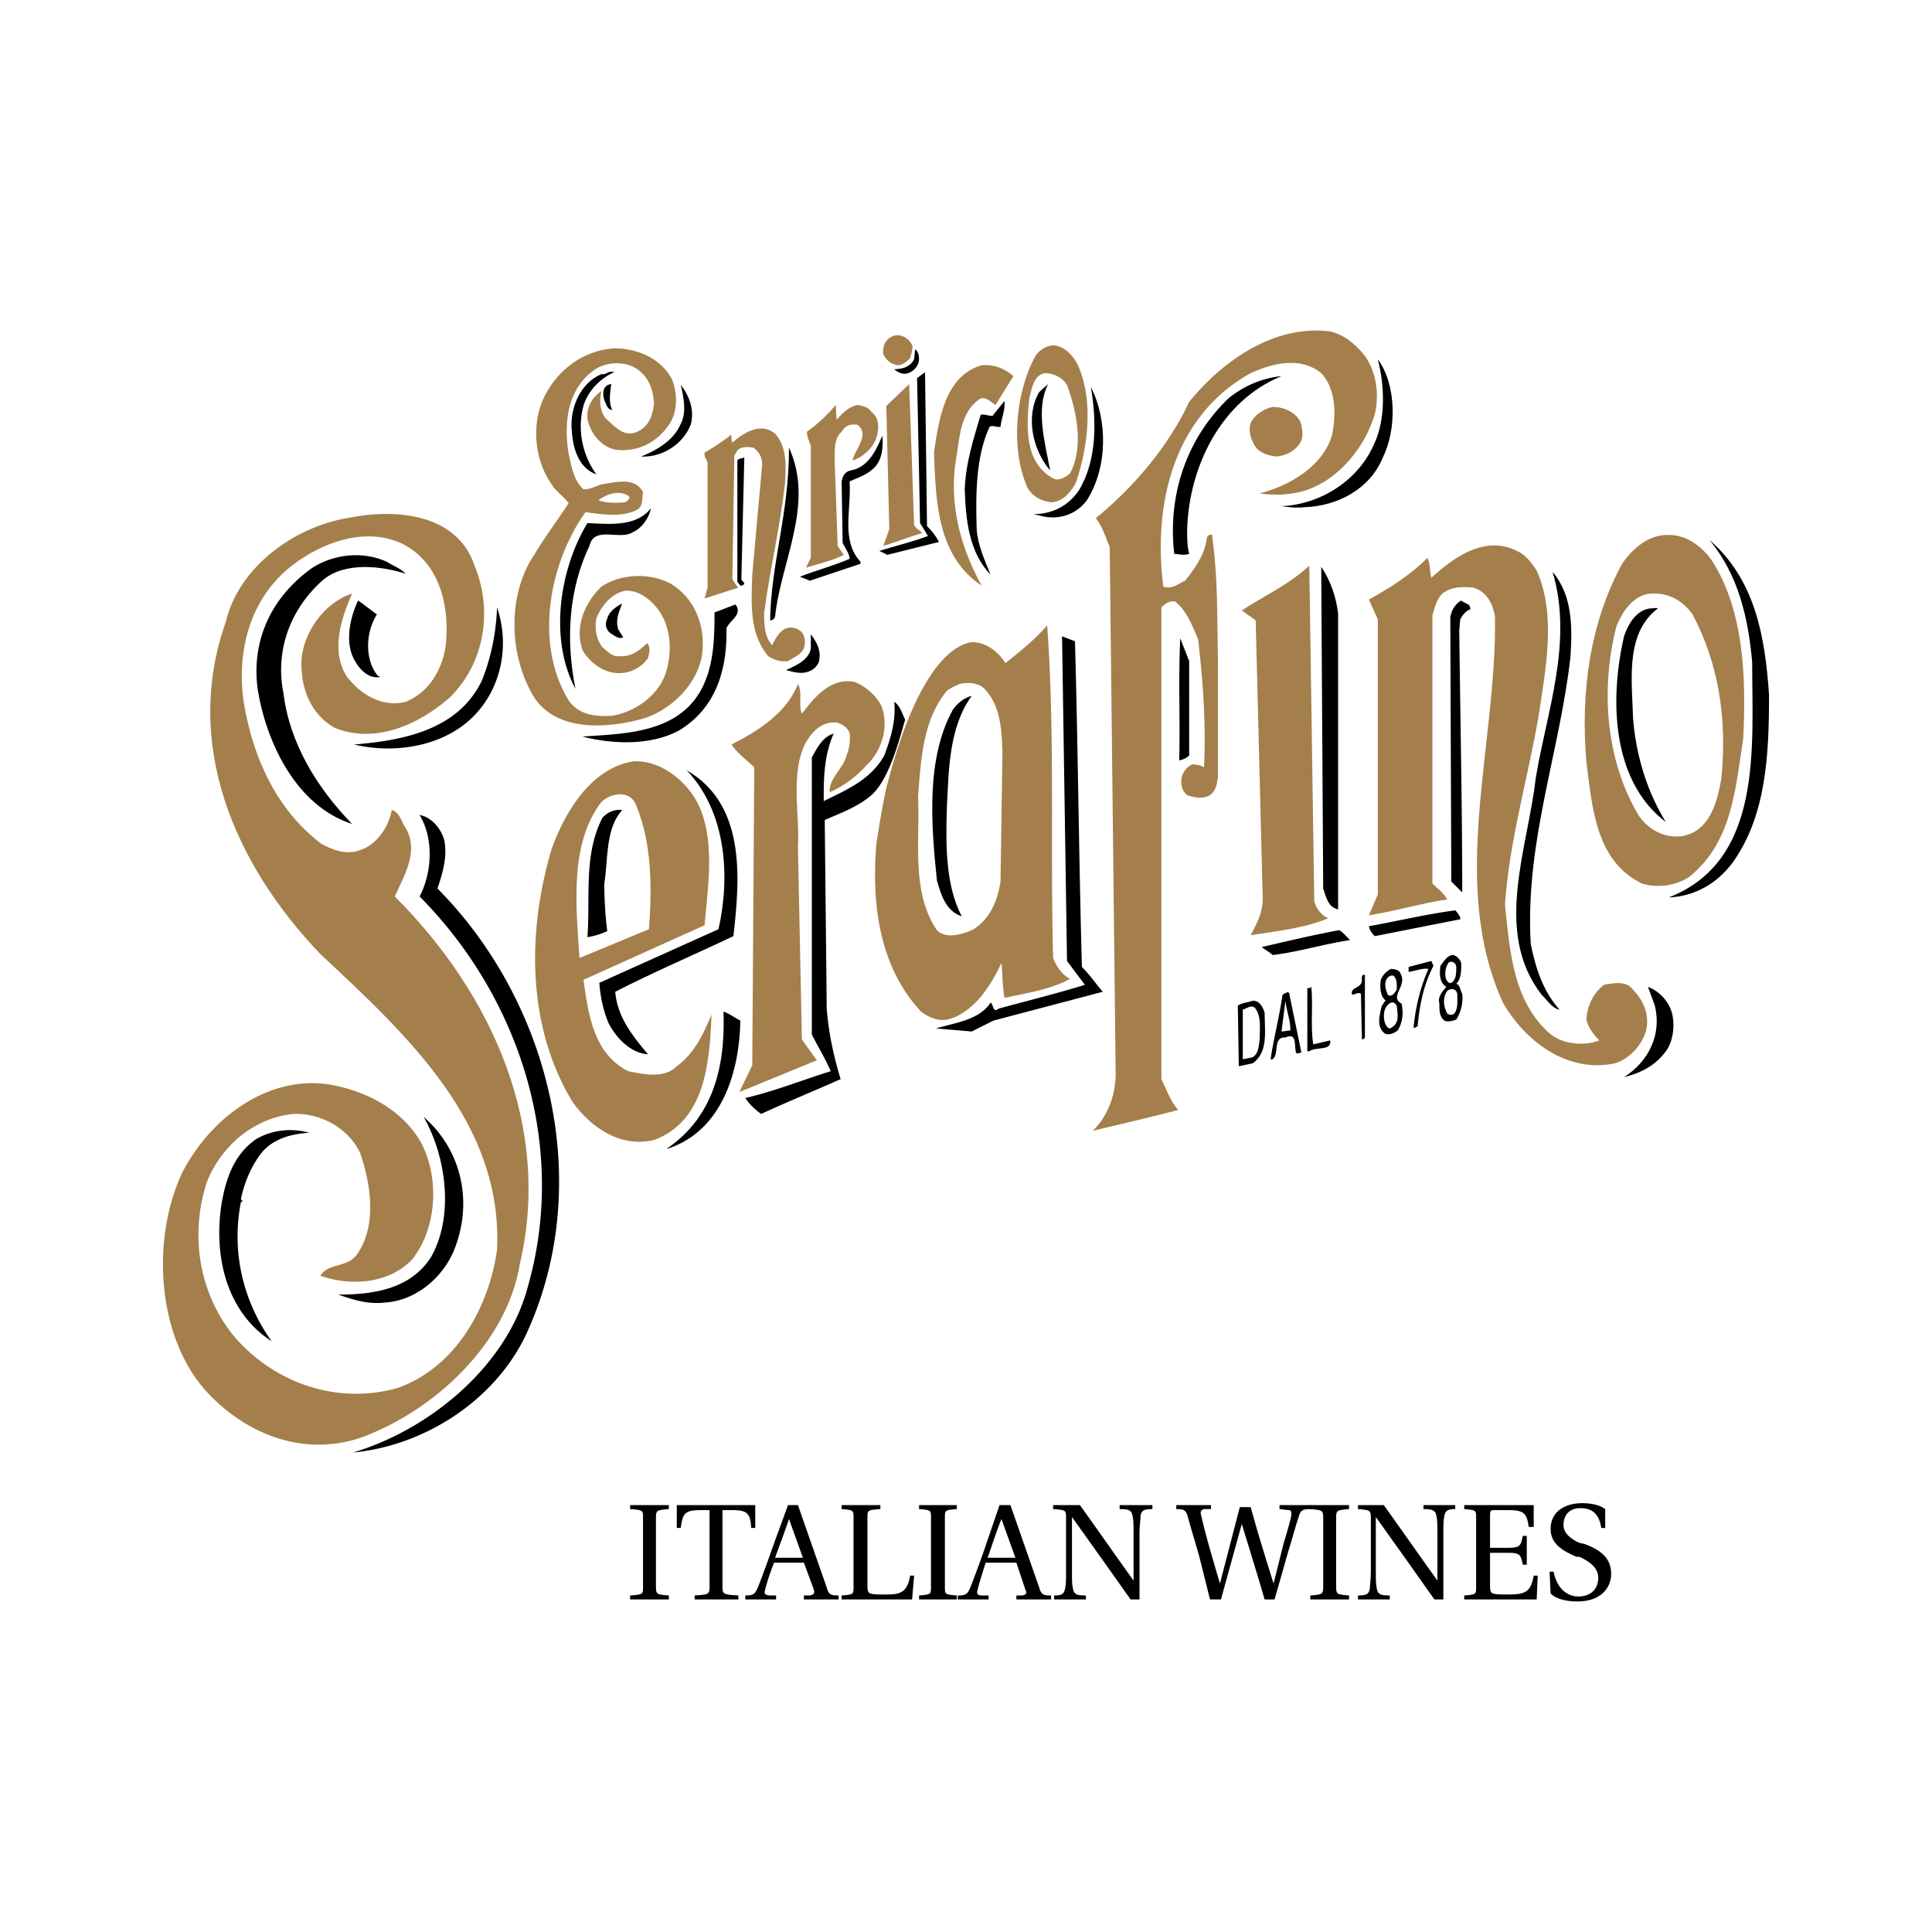 <svg xmlns="http://www.w3.org/2000/svg" width="2500" height="2500" viewBox="0 0 192.756 192.756"><g fill-rule="evenodd" clip-rule="evenodd"><path fill="#fff" d="M0 0h192.756v192.756H0V0z"/><path d="M135.881 35.148c1.387 1.585 1.783 4.062 1.287 6.143-.99 3.467-3.963 7.034-7.629 7.826-1.287.297-2.674.297-3.863.099 2.873-.693 6.34-2.675 7.232-5.845.396-1.981.396-4.557-1.09-6.142-2.08-1.685-4.854-.991-7.033 0-7.529 4.161-9.809 12.78-8.719 21.3.891.296 1.486-.298 2.18-.595 1.09-1.386 1.98-2.674 2.18-4.358.197-.198.297-.297.496-.198.594 4.161.494 7.926.594 12.285v11.789c-.1.792-.199 1.585-.99 1.981-.693.297-1.486.1-2.082-.099-.594-.496-.693-1.288-.494-1.981.197-.396.396-.793.99-1.09.396 0 .893.099 1.189.297.197-4.458-.1-8.52-.596-12.78-.594-1.386-1.09-2.774-2.277-3.764-.596-.1-.99.198-1.387.594v47.057c.594 1.188.891 2.179 1.684 3.071-2.576.693-5.646 1.387-8.52 2.081 1.486-1.486 2.18-3.369 2.279-5.449l-.596-52.803c-.396-.891-.693-1.981-1.387-2.873 3.766-3.071 7.232-7.132 9.312-11.591 3.467-4.26 8.619-7.728 14.066-7.034 1.291.296 2.281 1.089 3.174 2.079zM90.904 34.257c.297.396 0 .991-.1 1.486-.495.495-1.089.891-1.585.594-.495-.099-.891-.594-1.09-.991-.099-.793.199-1.486.892-1.783.595-.296 1.486.001 1.883.694zM107.547 36.436c1.584 3.566.99 8.223-.197 11.69-.496.991-1.389 1.981-2.479 1.981-.99-.099-1.881-.594-2.377-1.486-1.684-3.864-1.189-9.411.793-13.077.396-.594.99-.991 1.684-1.09 1.189.001 2.08.992 2.576 1.982zM67.029 37.823c.593 1.387.593 3.368-.298 4.558-1.189 1.783-3.17 2.773-5.349 2.477-1.388-.297-2.477-1.585-2.774-3.071-.1-1.089.396-2.081 1.387-2.774-.199.892-.199 2.18.594 2.873.793.693 1.685 1.783 2.973 1.189 1.188-.496 1.585-1.684 1.684-2.873-.099-1.486-.594-2.773-1.981-3.567-1.188-.594-2.773-.495-3.863.199-2.774 1.882-3.17 5.25-2.675 8.42.298 1.288.495 2.675 1.486 3.566.693 0 1.189-.296 1.783-.495 1.388-.198 3.369-.793 4.161.792-.099.594 0 1.288-.495 1.684-1.585.892-3.666.496-5.25.298-3.666 5.151-5.152 13.275-1.584 18.922 1.089 1.387 2.773 1.486 4.259 1.387 2.378-.396 4.855-2.18 5.448-4.656.595-2.278.298-4.854-1.386-6.538-.694-.694-1.585-1.288-2.674-1.288-1.388.198-2.478 1.485-2.973 2.773-.198.991 0 2.081.594 2.874.495.396.991.99 1.684.891 1.09.099 1.982-.496 2.774-1.288.396.297.198 1.09.1 1.486a3.531 3.531 0 0 1-3.17 1.486c-1.387-.1-2.675-1.09-3.368-2.279-.793-2.377.197-4.656 1.881-6.34 1.981-1.288 4.657-1.388 6.737-.397 2.675 1.486 3.765 4.558 3.269 7.43-.594 2.973-3.368 5.548-6.24 6.242-3.467.891-8.024 1.09-10.304-1.981-2.674-4.062-2.972-10.402-.099-14.562.991-1.685 2.278-3.369 3.368-5.053-.396-.594-1.288-1.188-1.685-1.882-1.783-2.477-2.08-6.34-.594-9.016 1.387-2.576 3.864-4.359 6.836-4.557 2.276-.001 4.654.99 5.744 3.07z" fill="#a47f4b"/><path d="M91.696 35.842c0 .594-.495 1.189-1.09 1.387-.495.199-1.09-.1-1.387-.396.792 0 1.585-.199 1.981-.991l.099-.99c.298.197.397.594.397.99zM137.961 45.65c-1.289 3.169-4.557 4.854-7.826 4.953-.793.1-1.486 0-2.279-.098 3.963-.198 7.629-2.576 9.213-6.143 1.189-2.477 1.09-5.845.396-8.52 1.883 2.575 1.883 7.034.496 9.808z"/><path d="M101.107 37.526l-1.783 2.873c-.496-.297-.99-.892-1.586-.594-1.98 1.387-1.98 3.863-2.377 6.143-.693 4.359.495 8.717 2.576 12.482-4.458-2.972-4.558-8.42-4.755-13.275.495-3.368 1.09-7.628 4.755-8.718 1.188-.1 2.278.296 3.17 1.089z" fill="#a47f4b"/><path d="M61.283 37.129c-1.585.694-2.874 2.18-3.17 3.765-.496 2.278.099 4.656 1.386 6.439-1.882-.693-2.378-2.773-2.476-4.656-.1-2.081.891-4.458 2.971-5.35.496.101.694-.395 1.289-.198zM92.489 52.485c.495.495.891.991 1.188 1.585l-5.151 1.288-.793-.396c1.585-.495 3.27-.892 4.855-1.485l-.792-1.288-.298-14.465.793-.594.198 15.355z"/><path d="M106.457 38.417c.992 2.675 1.684 6.242.297 8.817-.494.396-1.09.792-1.684.495-2.873-1.584-2.676-5.151-2.377-8.024.297-.99.396-2.277 1.584-2.476.893 0 1.784.495 2.18 1.188z" fill="#fff"/><path d="M127.855 37.526c-6.043 2.476-9.213 9.015-9.412 15.256 0 .991 0 1.685.199 2.478-.596.198-1.09 0-1.486 0-.693-5.945 1.287-11.592 5.449-15.555 1.487-1.188 3.27-1.981 5.25-2.179zM104.773 46.938c-1.783-2.08-2.477-5.449-1.09-7.826l.891-.792c-1.287 2.475-.297 5.943.199 8.618zM60.985 38.319c-.099.792-.297 1.783.099 2.576-.496 0-.594-.594-.792-.991-.199-.595-.199-1.487.693-1.585zM68.91 42.381c-.792 1.981-2.872 3.269-4.952 3.169 1.485-.594 3.269-1.584 3.962-3.269.594-1.09.297-2.674 0-3.864.891 1.09 1.387 2.576.99 3.964z"/><path d="M91.994 53.179c-1.288.396-2.576.892-3.864 1.288l.595-1.685-.297-12.284 2.279-2.179.495 14.067c.197.396.593.496.792.793z" fill="#a47f4b"/><path d="M108.439 49.909c-1.09 1.486-2.973 2.081-4.855 1.486l-.494-.099c1.881 0 3.467-.792 4.557-2.377 1.783-2.972 1.783-6.836 1.188-10.303 1.685 3.269 1.685 8.024-.396 11.293zM99.82 42.578c-.396.1-.695-.197-1.09 0-1.387 2.972-1.387 6.836-1.287 10.204.098 1.585.791 3.071 1.385 4.558-2.179-2.279-2.476-5.548-2.575-8.521.099-2.674.891-5.052 1.584-7.429.396-.099.695.099 1.189.099l1.188-1.486c.1.892-.296 1.684-.394 2.575z"/><path d="M83.473 41.885c.595-.693 1.189-1.288 2.081-1.486.496.099 1.09.198 1.387.694.792.594.792 1.684.496 2.575-.297.991-1.387 1.982-2.377 2.279.198-1.09 1.783-2.576.495-3.566-.594-.1-1.189 0-1.584.693-.793.693-.694 1.981-.694 2.972l.297 8.421.594.891c-1.09.595-2.575.892-3.765 1.288l.495-.99V44.561c-.098-.496-.396-.893-.396-1.486.991-.693 2.08-1.684 2.873-2.675l.098 1.485zM129.738 42.083c.197.595.297 1.288.1 1.883-.496.99-1.486 1.486-2.479 1.584-.891-.099-1.98-.396-2.377-1.486-.297-.495-.395-1.387-.197-1.882.395-.792 1.287-1.387 2.18-1.585 1.09 0 2.277.496 2.773 1.486zM77.331 43.272c1.189 1.288 1.09 3.169.991 4.953-.496 4.359-1.486 8.521-2.081 12.879 0 1.188 0 2.377.792 3.269.297-.595.693-1.387 1.387-1.684.595-.198 1.189 0 1.584.396.298.396.396.99.199 1.585-.298.693-.991.891-1.585 1.288-.693.099-1.387-.099-1.981-.495-1.882-2.279-1.684-5.152-1.585-8.124l.991-10.996c0-.694-.297-1.288-.892-1.685-.595-.099-1.288-.099-1.585.297l-.298.496-.198 12.284c.198.396.397.693.595.892l-3.368 1.089.297-1.089V46.244c0-.396-.396-.594-.297-1.09.891-.495 1.881-1.188 2.674-1.783 0 .297 0 .595.099.793 1.092-.991 2.875-2.081 4.261-.892z" fill="#a47f4b"/><path d="M88.03 43.471c.099 1.09 0 2.278-.693 3.071-.694.792-1.685 1.09-2.576 1.485.198 2.874-.892 5.845 1.09 8.025v.198l-5.052 1.684-.991-.396c1.486-.594 3.369-1.09 4.954-1.783 0-.495-.397-.99-.693-1.584l-.099-6.143c.099-.594.395-.99.891-1.089 1.783-.299 2.576-2.082 3.169-3.468zM77.331 61.5c-.099.297-.297.396-.495.396.099-5.845 1.882-10.501 1.882-17.237 2.575 5.647-.792 11.294-1.387 16.841zM73.963 57.835c.099.099.297.297.297.396-.099.198-.297.198-.396.198l-.297-.396V45.947c.099-.199.396-.199.693-.297l-.297 12.185z"/><path d="M62.768 49.513c.1.297-.198.496-.396.594-.892.099-1.882.099-2.675-.198.793-.594 2.08-1.09 3.071-.396z" fill="#fff"/><path d="M63.165 53.08c-1.288.892-3.864-.694-4.359 1.387-2.081 4.358-2.378 9.412-1.387 14.266-2.675-4.954-1.585-11.987 1.189-16.544 2.278.099 4.854.396 6.34-1.486-.198.99-.892 1.981-1.783 2.377z"/><path d="M47.313 56.349c1.883 4.458 1.09 9.808-2.477 13.275-3.071 2.674-7.429 4.656-11.491 2.972-2.378-1.387-3.369-3.963-3.27-6.736.198-2.774 2.278-5.747 5.052-6.638-1.09 2.477-2.179 5.746-.495 8.322 1.387 1.784 3.566 3.071 5.844 2.477 2.675-1.09 3.963-3.864 4.062-6.44.198-3.666-.892-7.529-4.359-9.312-3.566-1.684-7.53-.297-10.402 1.685-4.755 3.269-6.242 8.816-5.449 14.166.892 5.35 3.17 10.601 7.728 14.068 1.09.594 2.576 1.188 3.962.594 1.685-.594 2.774-2.377 3.071-3.963.693.198.892.892 1.189 1.486 1.684 2.377.099 4.953-.893 7.133 9.809 9.808 15.653 23.083 12.483 36.655-1.288 7.926-8.52 14.662-15.851 17.337-5.845 1.981-11.69-.396-15.653-4.854-4.755-5.548-5.25-15.059-2.179-21.597 2.774-5.35 8.321-9.609 14.463-8.817 3.666.595 7.332 2.378 9.313 5.746 1.882 3.468 1.684 8.521-.792 11.689-2.279 2.478-6.143 2.774-9.213 1.685.891-1.387 2.773-.693 3.765-2.278 1.882-2.873 1.287-6.836.197-10.006-1.188-2.477-3.962-3.963-6.637-3.863-3.864.396-7.133 3.07-8.619 6.736-1.783 5.35-.792 11.294 2.773 15.554 4.062 4.656 10.303 6.737 16.248 5.053 5.845-2.081 9.114-8.124 9.906-13.771.595-12.582-8.816-21.3-17.633-29.522-8.521-8.917-13.771-20.903-9.412-33.188 1.288-5.449 6.835-9.412 12.086-10.303 4.758-.992 10.901-.497 12.683 4.655zM170.752 55.854c3.27 5.053 3.467 11.789 3.17 17.833-.793 5.052-1.09 10.303-5.35 13.771-1.287.891-3.17 1.189-4.756.693-4.654-2.278-4.953-7.628-5.547-12.186-.594-7.033.396-13.869 3.566-19.714 1.09-1.585 2.674-2.873 4.459-2.873 1.784-.1 3.368.99 4.458 2.476z" fill="#a47f4b"/><path d="M176.498 69.327c0 6.042-.297 11.987-3.566 16.643-1.586 2.18-3.863 3.468-6.439 3.567 9.412-3.666 8.322-14.959 8.322-23.479-.396-4.458-1.389-8.718-4.26-12.186 4.556 3.963 5.547 9.61 5.943 15.455z"/><path d="M153.316 56.944c1.98 4.359.891 9.807.197 14.463-1.09 6.34-2.871 12.186-3.367 18.823.496 4.655.791 9.609 4.457 12.878 1.289 1.09 3.469 1.289 4.955.693-.596-.594-1.092-1.287-1.289-2.079.1-1.388.693-2.676 1.783-3.468.99-.198 2.279-.396 2.873.495 1.09 1.09 1.684 2.576 1.287 4.16-.494 1.586-1.98 3.071-3.564 3.27-4.559.693-8.521-2.378-10.701-6.142-5.447-11.987-.594-25.659-.791-38.538-.199-1.189-.793-2.477-2.18-2.873-1.09-.099-2.18-.099-3.072.594-.594.595-.793 1.487-.99 2.18v26.748c.496.496 1.09.892 1.486 1.586-2.676.396-5.25 1.188-7.826 1.585l.891-2.081v-27.44l-.891-1.981c1.98-1.09 4.061-2.377 5.846-4.161.297.594.197 1.387.395 1.981 2.279-2.081 5.35-4.26 8.521-2.675.891.396 1.484 1.189 1.98 1.982z" fill="#a47f4b"/><path d="M40.478 57.241c-2.476-.793-6.042-1.189-8.222.594-3.269 2.874-4.855 7.034-3.963 11.393.595 4.854 3.269 9.313 6.836 12.979-5.548-1.784-8.52-8.024-9.411-13.375-.694-4.953 1.387-9.312 5.449-12.186 2.18-1.386 5.052-1.684 7.43-.594.594.396 1.287.594 1.881 1.189z"/><path d="M132.512 91.617c-2.377.991-5.152 1.288-7.727 1.685.594-1.189 1.287-2.279 1.188-3.962l-.693-27.442-1.387-.99c2.08-1.387 4.557-2.477 6.736-4.458l.496 33.485c.199.692.693 1.385 1.387 1.682z" fill="#a47f4b"/><path d="M133.504 61.203v29.522c-.992-.198-1.189-1.189-1.488-2.08l-.197-32.098c.99 1.486 1.486 3.071 1.685 4.656zM156.684 65.562c-1.09 9.61-4.557 18.526-3.961 28.631.494 2.377 1.188 4.655 2.871 6.538-.693-.099-1.188-.892-1.783-1.486-4.854-6.241-1.387-14.563-.594-21.596 1.09-6.638 3.766-13.573 1.684-20.606 1.982 2.377 1.982 5.448 1.783 8.519z"/><path d="M168.869 61.303c2.576 4.854 3.467 10.402 2.873 16.346-.396 2.278-1.088 5.151-3.764 5.746-1.783.297-3.369-.495-4.459-1.981-3.268-5.449-3.863-12.482-2.277-18.823.494-1.387 1.684-3.269 3.467-3.368 1.783-.1 3.17.692 4.16 2.08z" fill="#fff"/><path d="M37.605 61.303c-1.09 1.684-1.288 4.458.1 6.142 0 0 .198 0 .198.099-1.09.198-1.982-.694-2.477-1.585-1.09-1.783-.496-4.359.297-6.043.594.396 1.189.891 1.882 1.387zM146.678 60.807c-.396.1-.791.595-.99.991l-.098 1.09c.098 8.52.297 17.633.297 26.153l-1.09-1.09-.1-26.352c.1-.595.396-1.288 1.09-1.685.297.299.99.299.891.893zM62.075 60.213c-.297.792-.693 1.585-.396 2.576l.496.792c-.396.198-.792-.099-1.09-.296-.594-.298-.792-.991-.496-1.586.198-.694.891-1.189 1.486-1.486zM72.477 62.689c.099 4.16-1.09 8.024-4.755 10.204-2.774 1.486-6.539 1.387-9.609.595 4.16-.298 9.509-.298 11.887-4.756 1.189-2.279 1.289-4.854 1.289-7.628l2.08-.793c.793.992-.595 1.585-.892 2.378zM46.422 72.2c-2.973 2.377-7.331 2.972-11.096 2.08 4.755-.396 10.402-1.387 12.78-6.439.892-2.279 1.386-4.656 1.485-7.232 1.388 4.062.298 8.817-3.169 11.591zM165.402 60.708c-3.27 2.476-2.576 7.132-2.477 10.896.297 3.765 1.387 7.332 3.27 10.403-5.35-4.062-5.646-12.087-4.162-18.526.396-1.189 1.189-2.576 2.576-2.773.297 0 .596-.099.793 0zM81.69 66.058a1.7 1.7 0 0 1-1.188.99c-.595.199-1.387 0-2.081-.198.892-.396 2.576-1.089 2.476-2.476v-1.089c.595.791 1.09 1.683.793 2.773zM107.25 63.978c.297 10.402.396 21.992.693 32.493.793.793 1.387 1.685 2.08 2.478l-10.898 2.873-2.178 1.089-3.567-.296c1.883-.596 4.261-.793 5.448-2.576.297.099.199 1.09.793.595 2.873-.793 5.746-1.486 8.619-2.378l-1.783-2.378-.496-32.395 1.289.495zM118.643 75.37c-.297.298-.596.396-.99.496.098-4.755-.1-7.529.098-12.186l.893 2.279v9.411h-.001z"/><path d="M87.932 70.417c.792 1.981.099 4.458-1.486 5.944-1.089 1.188-2.279 2.081-3.666 2.675-.099-1.387 1.387-2.378 1.684-3.666.297-.693.396-1.585.297-2.278-.297-.595-.693-.793-1.189-.991-1.486-.198-2.477.793-3.17 1.981-1.585 2.972-.594 7.133-.792 10.402l.198.099-.198-.099.396 19.219 1.487 2.08-7.727 3.171 1.288-2.675.199-29.721c-.694-.693-1.685-1.387-2.279-2.278 2.576-1.288 5.548-3.17 6.638-6.043.495.892 0 2.08.396 2.972 1.189-1.584 2.874-3.666 5.252-3.17 1.087.396 2.177 1.387 2.672 2.378z" fill="#a47f4b"/><path d="M94.47 80.521c-.099 3.468-.198 7.728 1.486 10.898-1.585-.495-2.08-2.18-2.477-3.566-.594-5.647-1.09-12.185 1.586-17.041.395-.594 1.089-1.188 1.882-1.387-2.279 3.171-2.279 7.332-2.477 11.096z"/><path d="M70 81.017c1.289 3.567.595 7.728.298 11.294l-12.086 5.448c.495 3.468.991 7.331 4.458 9.114 1.485.298 3.566.793 4.854-.495 1.783-1.288 2.675-3.27 3.467-5.151-.198 4.755-.594 10.501-5.646 12.483-3.468.891-6.439-1.288-8.223-3.766-4.557-7.528-4.557-16.94-2.081-25.262 1.288-3.566 3.864-8.024 8.124-8.718 2.873-.198 5.844 2.279 6.835 5.053z" fill="#a47f4b"/><path d="M73.17 93.4c-3.962 1.882-7.926 3.566-11.789 5.548.198 2.477 1.683 4.359 3.269 6.241-1.685-.1-3.17-1.585-3.963-3.171-.495-1.188-.792-2.575-.892-3.962l11.889-5.35c1.189-5.25.793-11.69-3.17-15.851 5.845 3.37 5.35 10.602 4.656 16.545z"/><path d="M63.462 80.323c1.585 3.864 1.585 8.124 1.288 12.383l-6.935 2.873c-.297-4.854-1.09-11.294 2.179-15.553.892-.891 2.874-1.288 3.468.297z" fill="#fff"/><path d="M62.075 80.818c-1.684 1.882-1.387 4.855-1.783 7.331 0 1.486.099 3.27.296 4.755-.693.297-1.288.496-1.981.595.297-3.963-.396-8.222 1.486-11.888.495-.594 1.289-.891 1.982-.793zM44.341 83.89c.298 1.684-.198 3.27-.693 4.756 11.096 11.194 15.653 29.026 9.114 43.887-2.972 6.935-10.204 11.689-17.535 12.383 7.627-2.278 15.355-8.618 17.436-16.544 3.962-13.869-.694-28.729-10.798-38.934 1.288-2.477 1.387-5.845 0-8.123 1.189.198 2.179 1.386 2.476 2.575zM145.688 91.518v.198l-8.52 1.684c-.197-.198-.496-.496-.594-.99 2.773-.496 5.646-1.189 8.617-1.585.2.197.399.495.497.693zM134.691 93.796c-2.676.397-5.152 1.189-7.727 1.486-.299-.297-.695-.495-1.09-.792 2.574-.594 5.053-1.189 7.727-1.685.397.199.794.695 1.09.991zM145.787 96.075c0 .792 0 1.585-.496 2.08.396.1.396.693.596.991a3.99 3.99 0 0 1-.596 2.576c-.297.099-.791.296-1.189.099-.494-.396-.494-.991-.494-1.685-.197-.693.297-1.188.693-1.684-.693-.396-.693-1.288-.594-2.081.297-.396.693-1.09 1.287-1.09.397.1.694.497.793.794zM143.014 96.372c-.992 1.883-1.387 3.963-1.586 6.044-.098 0-.297.198-.396.099.199-2.08.693-4.062 1.486-5.845-.594-.1-1.287.197-1.98.297v-.496l2.277-.594.199.495z"/><path d="M145.291 96.471c0 .595 0 1.288-.494 1.586-.297.099-.396-.198-.496-.298a1.988 1.988 0 0 1 .199-1.684c.297-.297.791 0 .791.396z" fill="#fff"/><path d="M139.744 97.165c.693 1.188-1.189 2.278.1 2.972.197.991.098 1.882-.396 2.675-.396.297-.893.496-1.289.297-.891-.692-.494-1.882-.297-2.773.199-.198.199-.396.396-.495-.594-.495-.594-1.387-.496-2.081.199-.495.496-.792.992-1.089.396-.001.891.098.99.494zM136.178 103.506c0 .099-.199.197-.297.197l-.1-4.557c-.297-.198-.594.099-.893.099-.197-.792.893-.595.992-1.387 0-.198-.1-.693.297-.595v6.243h.001z"/><path d="M139.348 98.75c-.197.297-.496.793-.893.495-.197-.495-.395-1.09-.098-1.585.197-.297.494-.396.693-.297.397.396.298.991.298 1.387z" fill="#fff"/><path d="M130.828 98.453c.197 1.882-.1 3.963.197 5.745l1.684-.396c.199 1.09-1.484.596-2.08 1.09h-.197v-6.34c.197.098.297 0 .396-.099zM166.889 101.425c.197 1.09 0 2.576-.693 3.467-1.09 1.486-2.576 2.18-4.162 2.576 2.477-1.585 3.766-4.26 3.072-7.133l-.693-1.882c1.286.495 2.276 1.684 2.476 2.972z"/><path d="M145.391 99.146c0 .693.1 1.486-.297 1.981-.199.198-.594.099-.693 0-.396-.693-.496-1.585 0-2.279.396-.296.89-.198.99.298z" fill="#fff"/><path d="M129.838 104.991c-.199.099-.299.099-.496.099-.297-.495.197-2.18-1.09-1.584-1.287-.1-.594 1.684-1.287 2.179h-.199c.297-2.08.893-4.26 1.189-6.439.197-.099.693-.495.693 0l1.19 5.745zM126.172 101.028c0 1.783.396 3.963-1.189 5.053l-1.387.297-.098-6.043c.395-.297.99-.297 1.484-.495.694 0 .991.595 1.19 1.188z"/><path d="M128.748 102.812c-.299 0-.596.099-.893.099l.396-3.07c.101 1.088.497 1.882.497 2.971zM139.348 100.335c.1.892.297 1.684-.496 2.18-.396.297-.594-.297-.693-.496-.197-.792-.098-1.584.596-1.98.296-.101.493.098.593.296zM125.676 103.703c-.1.694-.1 1.387-.693 1.783l-.99.198v-4.953c.396-.099.793-.495 1.188-.198.694.793.495 2.081.495 3.17z" fill="#fff"/><path d="M73.864 101.821c-.099 5.25-1.882 10.997-7.232 12.779h-.1c4.657-3.17 5.846-8.223 5.647-13.672.595.2 1.09.596 1.685.893zM45.531 124.111c-.991 3.071-3.864 5.647-7.133 5.845-1.783.198-3.17-.297-4.656-.792 3.369 0 7.133-.495 9.213-3.666 2.378-4.062 1.585-10.104-.693-14.067 3.664 3.17 4.854 8.124 3.269 12.68zM30.869 113.017c-1.783.098-3.864.594-5.053 2.377-.892 1.288-1.486 2.773-1.783 4.26l.199.197c-.1 0-.199.1-.199.1-.99 5.053.297 10.006 3.071 13.869-4.458-2.873-5.746-8.321-5.052-13.373.396-2.576 1.188-5.251 3.566-6.836 1.585-.893 3.467-1.09 5.251-.594zM82.285 81.81c1.585-.693 3.269-1.289 4.656-2.477 1.882-1.684 2.873-5.944 3.368-7.529-.298-.595-.495-1.387-1.09-1.783.198 1.882-.396 3.764-.991 5.349-1.387 2.477-3.864 3.467-6.043 4.557v-.891c0-2.08.198-4.062.991-5.845-1.09.298-1.684 1.486-2.18 2.378v27.64c.595 1.189 1.387 2.477 1.883 3.665-2.874.892-5.548 1.981-8.521 2.676a6.037 6.037 0 0 0 1.586 1.585c2.576-1.189 5.25-2.279 7.925-3.468-.693-2.278-1.188-4.558-1.387-7.033l-.197-18.824z"/><path d="M105.07 95.58c-.297-11.095.199-22.389-.594-33.187-1.289 1.486-2.676 2.575-4.162 3.764-.693-1.089-1.881-2.081-3.27-2.081-.396 0-.891.198-1.287.396v3.765c.891-.198 1.882-.1 2.476.495 1.586 1.685 1.684 3.962 1.783 6.241l-.196 12.978c-.297 1.883-.992 3.666-2.676 4.755a5.726 5.726 0 0 1-1.386.496v8.024c1.98-1.09 3.269-3.27 4.16-5.151.1 1.188.1 2.278.297 3.468h.1c2.18-.496 4.459-.793 6.439-1.883-.793-.396-1.387-1.288-1.684-2.08zm-9.312-31.107v3.765c-.496.198-.892.396-1.289.693-2.377 2.873-2.576 6.737-2.873 10.501.199 4.557-.693 9.609 1.882 13.374.595.595 1.486.595 2.279.396v8.024c-.298.198-.595.298-.892.396-1.09.396-2.18-.099-2.972-.694-4.161-4.458-4.953-10.698-4.458-16.741.296-1.883.594-3.765.99-5.549.596-2.277 2.974-11.788 7.333-14.165z" fill="#a47f4b"/><path d="M65.443 158.29c0 .793.099.793 1.288.891v.396h-3.863v-.396c1.287-.098 1.287-.098 1.287-.891v-6.836c0-.793 0-.793-1.287-.892v-.396h3.863v.396c-1.189.099-1.288.099-1.288.892v6.836zM72.081 158.29c0 .793.099.793 1.585.891v.396h-4.359v-.396c1.387-.098 1.486-.098 1.486-.891v-7.629H70c-1.683 0-1.881.297-2.08 1.783h-.396v-2.278h7.827v2.278h-.396c-.099-1.486-.396-1.783-1.981-1.783h-.892v7.629h-.001zM80.105 155.417h-1.387v.494h1.487l.99 2.676c.099.396 0 .496-.396.594h-.594v.396h3.467v-.396c-.792 0-.99-.098-1.188-.792l-2.873-8.223h-.892v1.387l1.386 3.864zm-1.387 0v.494h-1.485a21.215 21.215 0 0 0-.892 2.676c-.099.396-.099.496.396.594h.695v.396H74.36v-.396c.893 0 .991-.197 1.288-.891a105.724 105.724 0 0 0 1.486-4.062l1.486-4.062h.099v1.387c-.396 1.189-.892 2.477-1.387 3.864h1.386zM86.545 157.992c0 .595 0 .892.297.991.297.1.793.1 1.486.1 1.387 0 2.179-.1 2.476-1.883h.396l-.198 2.377h-7.033v-.396c1.188-.098 1.188-.098 1.188-.891v-6.836c0-.793 0-.793-1.188-.892v-.396h3.863v.396c-1.287.099-1.287.099-1.287.892v6.538zM94.272 158.29c0 .793 0 .793 1.188.891v.396h-3.764v-.396c1.189-.098 1.189-.098 1.189-.891v-6.836c0-.793 0-.793-1.189-.892v-.396h3.764v.396c-1.188.099-1.188.099-1.188.892v6.836zM101.305 155.417h-1.387v.494h1.486l.893 2.676c.197.396.098.496-.297.594h-.596v.396h3.467v-.396c-.791 0-.99-.098-1.188-.792l-2.873-8.223h-.893v1.387l1.388 3.864zm-1.387 0v.494h-1.584c-.299.992-.596 1.884-.793 2.676-.098.396-.098.496.297.594h.793v.396H95.56v-.396c.892 0 .991-.197 1.288-.891.497-1.288 1.09-2.873 1.487-4.062l1.387-4.062h.197v1.387c-.494 1.189-.891 2.477-1.385 3.864h1.384zM107.744 150.166c1.783 2.477 3.568 5.053 5.352 7.529v-4.756c0-.693 0-1.287-.1-1.684-.1-.595-.396-.693-1.289-.693v-.396h3.27v.396c-.791 0-1.09.099-1.188.693 0 .396-.1.99-.1 1.684v6.638h-.893a1378.59 1378.59 0 0 0-5.846-8.223v5.449c0 .793 0 1.287.1 1.685.1.595.398.692 1.289.692v.396h-3.17v-.396c.693 0 .99-.098 1.09-.692.1-.397.1-.892.1-1.685v-5.35c0-.793 0-.793-1.289-.892v-.396h2.674v.001zM130.828 150.166v.396c-.893 0-1.09.099-1.289.892-.197.495-.494 1.684-.99 3.27l-1.387 4.854h-.99c-.693-2.377-1.486-4.953-2.279-7.529l-2.08 7.529h-1.09l-1.09-4.358c-.396-1.388-.793-2.675-1.09-3.765-.197-.793-.396-.892-1.188-.892v-.396h3.467v.396h-.693c-.297.099-.396.198-.297.594.494 2.18 1.188 4.459 1.881 6.836l1.982-7.628h1.09c.693 2.575 1.484 5.053 2.277 7.628l.992-3.963c.395-1.287.693-2.377.791-2.873 0-.297 0-.495-.297-.495l-.891-.099v-.396h3.171v-.001z"/><path d="M133.305 158.29c0 .793.1.793 1.289.891v.396h-3.865v-.396c1.189-.098 1.287-.098 1.287-.891v-6.836c0-.793-.098-.793-1.287-.892v-.396h3.865v.396c-1.189.099-1.289.099-1.289.892v6.836zM138.061 150.166c1.783 2.477 3.566 5.053 5.35 7.529v-4.756c0-.693 0-1.287-.1-1.684-.1-.595-.396-.693-1.289-.693v-.396h3.17v.396c-.691 0-.99.099-1.09.693-.098.396-.098.99-.098 1.684v6.638h-.893c-1.881-2.674-3.863-5.448-5.844-8.223v5.449c0 .793 0 1.287.098 1.685.1.595.396.692 1.289.692v.396h-3.17v-.396c.791 0 1.09-.098 1.188-.692 0-.397.1-.892.1-1.685v-5.35c0-.793-.1-.793-1.287-.892v-.396h2.576v.001zM153.018 150.166v2.18h-.494c-.197-1.388-.494-1.685-2.08-1.685h-1.287c-.396 0-.496 0-.496.495v3.27h1.883c1.188 0 1.188-.297 1.387-1.188h.396v2.873h-.396c-.199-.892-.199-1.188-1.387-1.188h-1.883v3.07c0 .595 0 .892.297.991s.793.1 1.486.1c1.684 0 2.279-.199 2.574-1.883h.398l-.1 2.377h-7.232v-.396c1.189-.098 1.189-.098 1.189-.891v-6.836c0-.793 0-.793-1.189-.892v-.396h6.934v-.001zM154.604 156.804H155c.297 1.486 1.189 2.477 2.477 2.477 1.189 0 1.982-.693 1.982-1.882s-1.289-1.783-1.883-2.081h-.297c-1.387-.594-2.576-1.288-2.576-2.773 0-1.783 1.486-2.576 3.17-2.576.893 0 1.783.198 2.279.595v1.882h-.396c-.197-1.387-.893-1.981-2.08-1.981-1.09 0-1.686.693-1.686 1.685 0 .792.693 1.387 1.586 1.783l.496.099c1.584.595 2.674 1.388 2.674 2.973 0 1.387-.99 2.774-3.369 2.774-.99 0-2.08-.199-2.674-.793l-.099-2.182z"/></g></svg>